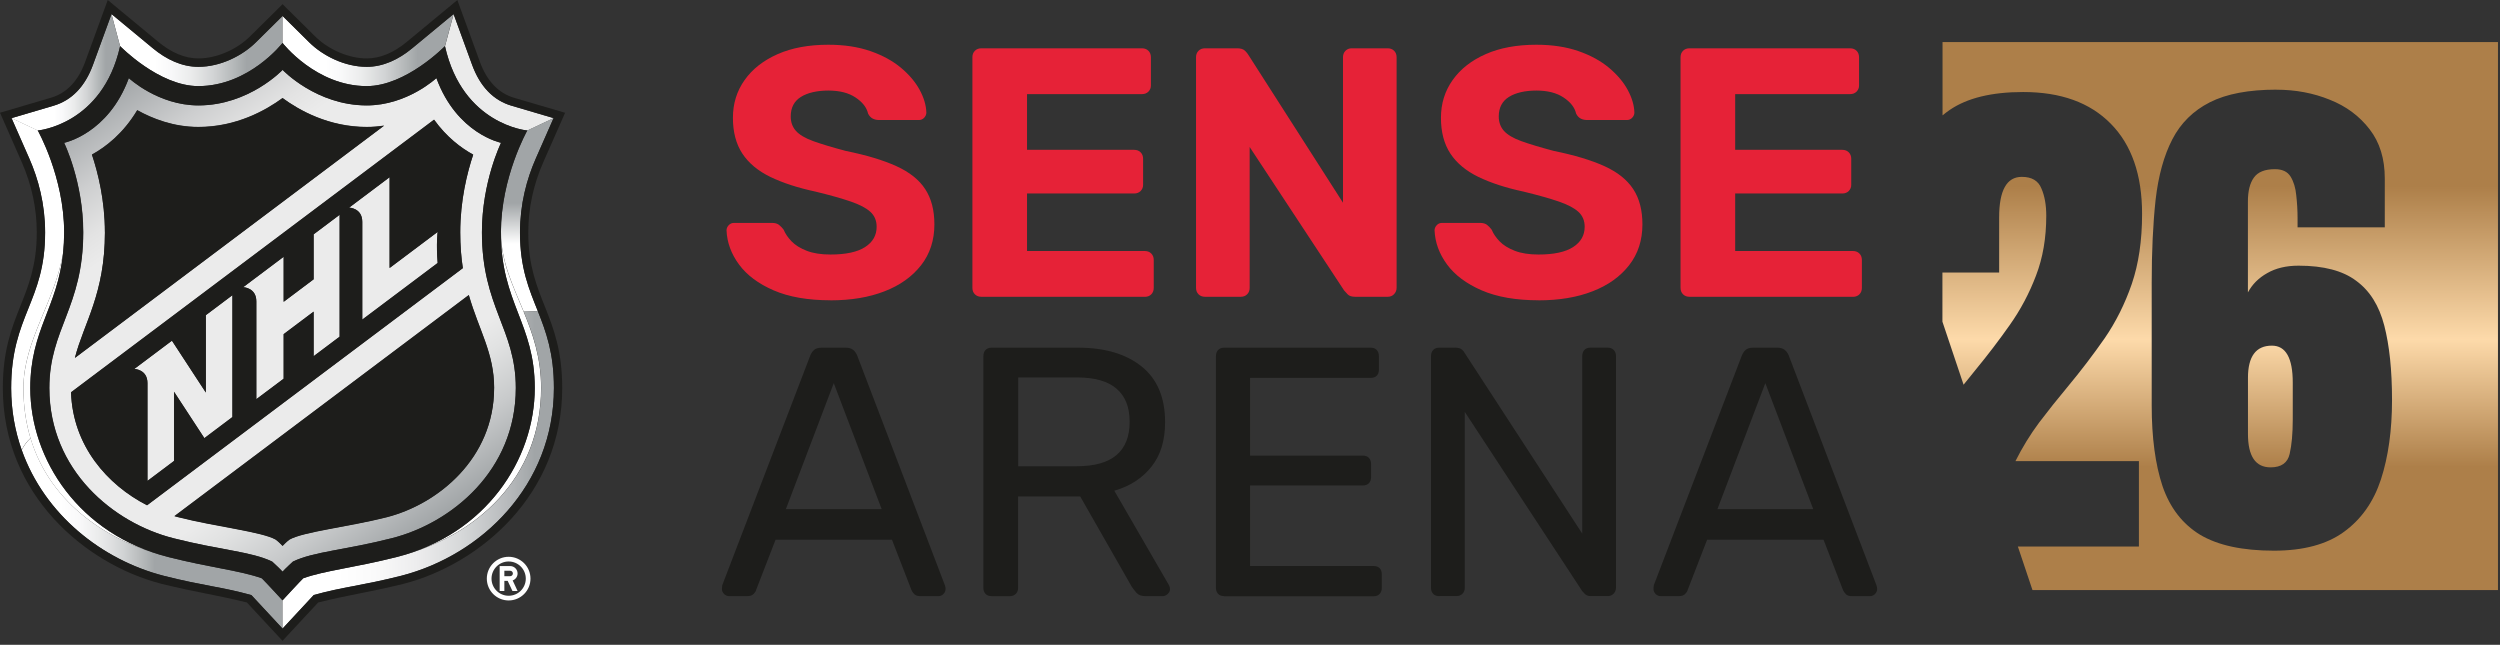 <svg width="442" height="114" viewBox="0 0 442 114" fill="none" xmlns="http://www.w3.org/2000/svg">
<rect x="0" y="0" width="442" height="114" fill="#333333" stroke="none"/>
<g clip-path="url(#clip0_273_1755)">
<path d="M5.35 68.62C5.35 58.33 10.18 54.42 11.16 44.66C9.8 53.2 4.14 60.21 4.14 68.62C4.14 71.85 4.59 74.8 5.39 77.48C8.95 89.32 19.54 95.9 29.79 98.5C14 94.51 5.35 81.25 5.35 68.62Z" fill="white"/>
<path d="M92.57 55.09C90.65 50.43 88.55 46.23 88.55 41.06C88.55 53.58 94.54 57.13 94.54 68.59C94.54 81.22 85.89 94.47 70.1 98.47C84.34 94.87 95.66 84.44 95.66 68.59C95.66 63.22 94.18 59 92.57 55.09Z" fill="white"/>
<path d="M90.46 18.7C87.23 17.75 84.88 15.31 83.47 11.45L80.2 2.49L78.68 8.16C81.78 22.08 93.24 23.08 93.24 23.08L97.89 20.89L90.47 18.7H90.46Z" fill="#EBEBEB"/>
<path d="M36.391 69.4L30.39 60.22L23.73 65.22C23.73 65.22 26.061 65.28 26.061 67.73V85.02L30.761 81.49V69.26L36.12 77.46L41.081 73.73V52.18L36.38 55.71V69.4H36.391Z" fill="#EBEBEB"/>
<path d="M55.45 49.38L50.15 53.36V45.4L42.99 50.78C42.99 50.78 45.32 50.84 45.32 53.29V70.58L50.15 66.96V59.08L55.45 55.1V62.98L60.04 59.53V37.98L55.45 41.43V49.39V49.38Z" fill="#EBEBEB"/>
<path d="M68.88 47.36V31.31L61.72 36.69C61.72 36.69 64.05 36.76 64.05 39.2V56.49L77.38 46.48C77.09 43.03 77.38 40.98 77.38 40.98L68.88 47.36Z" fill="#EBEBEB"/>
<path d="M7.97 41.09C7.97 53.33 1.97 55.76 1.97 68.6C1.97 72.52 2.64 76.18 3.83 79.55C4.2 78.78 4.76 78.03 5.39 77.46C4.58 74.78 4.14 71.84 4.14 68.6C4.14 60.19 9.8 53.19 11.16 44.64C11.27 43.53 11.34 42.35 11.34 41.07C11.34 31.31 6.68 23.06 6.68 23.06L2.03 20.87L5.18 28.03C6.77 31.64 7.97 36.07 7.97 41.09Z" fill="url(#paint0_linear_273_1755)"/>
<path d="M88.58 41.07C88.58 46.24 90.68 50.45 92.6 55.1L95.1 55.02C93.55 51.13 91.94 47.43 91.94 41.09C91.94 36.08 93.14 31.64 94.73 28.03L97.88 20.87L93.23 23.06C93.23 23.06 88.57 31.31 88.57 41.07H88.58Z" fill="url(#paint1_linear_273_1755)"/>
<path d="M46.29 102.25C42.48 100.88 37.3 100.39 29.8 98.5C19.55 95.9 8.96 89.32 5.4 77.48C4.77 78.05 4.22 78.8 3.84 79.57C7.89 90.99 18.01 99 28.96 101.81C35.96 103.58 39.23 103.76 44.45 105.22C45.13 105.94 49.96 111.15 49.96 111.15V106.16C49.96 106.16 46.79 102.72 46.3 102.26L46.29 102.25Z" fill="url(#paint2_linear_273_1755)"/>
<path d="M30.64 95.15C38.99 97.27 44.45 97.51 48.12 99.28C48.12 99.28 49.45 100.5 49.96 101.06C50.47 100.5 51.8 99.28 51.8 99.28C55.46 97.51 60.93 97.27 69.28 95.15C79.82 92.47 91.2 83.18 91.2 68.59C91.2 58.15 85.21 54.32 85.21 41.06C85.21 32.12 88.59 25.24 88.59 25.24C88.59 25.24 80.79 23.67 77.16 13.8C77.16 13.8 71.99 18.63 64.85 18.63C55.91 18.63 49.97 12.35 49.97 12.35C49.97 12.35 44.03 18.63 35.09 18.63C27.95 18.63 22.78 13.8 22.78 13.8C19.15 23.67 11.35 25.24 11.35 25.24C11.35 25.24 14.73 32.13 14.73 41.06C14.73 54.32 8.74 58.15 8.74 68.59C8.74 83.19 20.11 92.48 30.66 95.15H30.64ZM87.36 68.58C87.36 80.96 77.49 89.1 68.33 91.43C61.71 93.11 53.62 93.98 51.18 95.37C50.63 95.77 49.96 96.49 49.96 96.49C49.96 96.49 49.29 95.77 48.74 95.37C46.29 93.98 38.2 93.11 31.59 91.43C31.34 91.37 31.09 91.3 30.84 91.23L82.89 52.14C84.67 58.34 87.37 62.4 87.37 68.57L87.36 68.58ZM83.66 27.32C82.6 30.49 81.37 35.38 81.37 41.06C81.37 43.41 81.54 45.5 81.83 47.38L25.99 89.31C18.99 85.72 12.87 78.81 12.56 69.34L76.74 21.14C78.98 24.25 81.55 26.17 83.66 27.32ZM18.54 41.05C18.54 35.38 17.31 30.48 16.25 27.31C18.71 25.96 21.8 23.57 24.26 19.46C26.91 20.94 30.66 22.43 35.07 22.43C41.75 22.43 46.96 19.51 49.95 17.32C52.93 19.51 58.15 22.43 64.83 22.43C65.89 22.43 66.92 22.34 67.9 22.19L13.24 63.26C14.82 57.08 18.55 51.97 18.55 41.05H18.54Z" fill="url(#paint3_linear_273_1755)"/>
<path d="M35.07 15.23C44.04 15.23 49.95 7.6 49.95 7.6V2.83L45.25 7.48C42.83 9.87 38.97 11.82 35.07 11.82C32.15 11.82 29.41 10.52 27.01 8.53L19.71 2.49L21.23 8.16C21.23 8.16 28.1 15.23 35.06 15.23H35.07Z" fill="url(#paint4_linear_273_1755)"/>
<path d="M95.68 68.6C95.68 84.45 84.36 94.88 70.12 98.48C62.62 100.38 57.44 100.86 53.62 102.23C53.13 102.69 49.96 106.13 49.96 106.13V111.12C49.96 111.12 54.79 105.91 55.47 105.19C60.69 103.73 63.95 103.56 70.96 101.78C85.13 98.13 97.93 85.78 97.93 68.59C97.93 62.4 96.53 58.63 95.09 55.01L92.59 55.09C94.2 58.99 95.68 63.22 95.68 68.59V68.6Z" fill="url(#paint5_linear_273_1755)"/>
<path d="M64.84 15.23C71.8 15.23 78.67 8.16 78.67 8.16L80.19 2.49L72.89 8.53C70.49 10.52 67.75 11.82 64.84 11.82C60.94 11.82 57.07 9.87 54.66 7.48L49.96 2.83V7.6C49.96 7.6 55.87 15.23 64.84 15.23Z" fill="url(#paint6_linear_273_1755)"/>
<path d="M21.23 8.16L19.709 2.49L16.439 11.45C15.03 15.31 12.68 17.75 9.45 18.7L2.02 20.89L6.67 23.08C6.67 23.08 18.119 22.08 21.23 8.16Z" fill="url(#paint7_linear_273_1755)"/>
<path d="M6.5 41.1C6.5 52.87 0.5 55.54 0.5 68.61C0.5 87.44 15.06 99.75 28.58 103.23C35.42 104.89 37.48 105.01 43.65 106.52C44.16 107.06 49.95 113.3 49.95 113.3C49.95 113.3 55.74 107.06 56.25 106.52C62.42 105 64.48 104.89 71.32 103.23C84.85 99.75 99.4 87.43 99.4 68.61C99.4 55.54 93.4 52.87 93.4 41.1C93.4 36.85 94.3 32.66 96.07 28.64L99.91 19.94L90.87 17.28C88.12 16.46 86.09 14.33 84.85 10.94L80.86 0.01L71.95 7.38C69.59 9.34 67.2 10.33 64.84 10.33C61.69 10.33 58.1 8.8 55.7 6.42L49.96 0.74L44.22 6.42C41.82 8.8 38.23 10.33 35.08 10.33C32.72 10.33 30.33 9.34 27.96 7.38L19.05 0L15.06 10.93C13.82 14.32 11.79 16.46 9.04 17.27L0 19.93L3.83 28.63C5.6 32.65 6.5 36.84 6.5 41.09V41.1ZM9.46 18.69C12.69 17.74 15.04 15.3 16.45 11.44L19.72 2.48L27.02 8.52C29.42 10.51 32.16 11.81 35.08 11.81C38.98 11.81 42.85 9.86 45.26 7.47L49.96 2.82L54.66 7.47C57.08 9.86 60.94 11.81 64.84 11.81C67.75 11.81 70.5 10.51 72.89 8.52L80.19 2.48L83.46 11.44C84.87 15.3 87.22 17.74 90.45 18.69L97.87 20.88L94.72 28.04C93.13 31.65 91.93 36.08 91.93 41.1C91.93 47.44 93.54 51.15 95.09 55.03C96.53 58.65 97.93 62.42 97.93 68.61C97.93 85.8 85.13 98.15 70.96 101.8C63.95 103.57 60.69 103.75 55.47 105.21C54.79 105.93 49.96 111.14 49.96 111.14C49.96 111.14 45.13 105.93 44.45 105.21C39.23 103.75 35.96 103.58 28.96 101.8C18.01 98.98 7.89 90.98 3.84 79.56C2.65 76.19 1.98 72.53 1.98 68.61C1.98 55.77 7.98 53.34 7.98 41.1C7.98 36.09 6.78 31.65 5.19 28.04L2.04 20.88L9.47 18.69H9.46Z" fill="#1D1D1B"/>
<path d="M30.84 91.27C31.09 91.34 31.34 91.41 31.59 91.47C38.2 93.15 46.29 94.02 48.74 95.41C49.29 95.81 49.96 96.53 49.96 96.53C49.96 96.53 50.63 95.81 51.18 95.41C53.62 94.02 61.71 93.15 68.33 91.47C77.5 89.14 87.36 81 87.36 68.62C87.36 62.45 84.65 58.39 82.88 52.19L30.83 91.28L30.84 91.27Z" fill="#1D1D1B"/>
<path d="M13.24 63.29L67.91 22.23C66.93 22.38 65.9 22.47 64.84 22.47C58.16 22.47 52.94 19.55 49.96 17.36C46.98 19.55 41.76 22.47 35.08 22.47C30.67 22.47 26.92 20.98 24.27 19.5C21.81 23.61 18.72 26 16.26 27.35C17.32 30.52 18.55 35.41 18.55 41.09C18.55 52 14.82 57.12 13.24 63.3V63.29Z" fill="#1D1D1B"/>
<path d="M25.99 89.35L81.83 47.42C81.54 45.54 81.37 43.45 81.37 41.1C81.37 35.43 82.6 30.53 83.66 27.36C81.55 26.21 78.98 24.29 76.74 21.18L12.56 69.37C12.87 78.85 18.99 85.75 25.99 89.34V89.35ZM68.88 31.34V47.39L77.38 41.01C77.38 41.01 77.09 43.06 77.38 46.51L64.05 56.52V39.23C64.05 36.79 61.72 36.72 61.72 36.72L68.88 31.34ZM50.15 45.4V53.36L55.45 49.38V41.42L60.05 37.97V59.52L55.45 62.97V55.09L50.15 59.07V66.95L45.32 70.57V53.28C45.32 50.84 42.99 50.77 42.99 50.77L50.15 45.39V45.4ZM30.4 60.23L36.4 69.41V55.72L41.1 52.19V73.74L36.14 77.47L30.78 69.27V81.5L26.08 85.03V67.74C26.08 65.3 23.75 65.23 23.75 65.23L30.41 60.23H30.4Z" fill="#1D1D1B"/>
<path d="M11.17 44.65C10.18 54.4 5.36 58.31 5.36 68.61C5.36 81.24 14.01 94.49 29.8 98.49C37.3 100.39 42.48 100.87 46.29 102.24C46.78 102.7 49.95 106.14 49.95 106.14C49.95 106.14 53.12 102.7 53.61 102.24C57.42 100.87 62.6 100.38 70.11 98.49C85.9 94.5 94.55 81.24 94.55 68.61C94.55 57.15 88.56 53.6 88.56 41.08C88.56 31.32 93.22 23.07 93.22 23.07C93.22 23.07 81.77 22.07 78.66 8.15C78.66 8.15 71.79 15.22 64.83 15.22C55.86 15.22 49.95 7.59 49.95 7.59C49.95 7.59 44.05 15.22 35.07 15.22C28.11 15.22 21.24 8.15 21.24 8.15C18.14 22.07 6.68 23.07 6.68 23.07C6.68 23.07 11.34 31.32 11.34 41.08C11.34 42.36 11.27 43.54 11.16 44.65H11.17ZM11.34 25.25C11.34 25.25 19.14 23.68 22.77 13.81C22.77 13.81 27.94 18.64 35.08 18.64C44.02 18.64 49.96 12.36 49.96 12.36C49.96 12.36 55.9 18.64 64.84 18.64C71.98 18.64 77.15 13.81 77.15 13.81C80.78 23.68 88.58 25.25 88.58 25.25C88.58 25.25 85.2 32.14 85.2 41.07C85.2 54.33 91.19 58.16 91.19 68.6C91.19 83.2 79.82 92.49 69.27 95.16C60.92 97.28 55.46 97.52 51.79 99.29C51.79 99.29 50.46 100.51 49.95 101.07C49.45 100.51 48.11 99.29 48.11 99.29C44.44 97.52 38.98 97.28 30.63 95.16C20.09 92.48 8.71 83.19 8.71 68.6C8.71 58.16 14.7 54.33 14.7 41.07C14.7 32.13 11.32 25.25 11.32 25.25H11.34Z" fill="#1D1D1B"/>
<path d="M86.07 102.3C86.07 104.43 87.8 106.16 89.93 106.16C92.06 106.16 93.79 104.43 93.79 102.3C93.79 100.17 92.06 98.44 89.93 98.44C87.8 98.44 86.07 100.17 86.07 102.3ZM92.96 102.3C92.96 103.98 91.6 105.33 89.93 105.33C88.26 105.33 86.9 103.97 86.9 102.3C86.9 100.63 88.26 99.27 89.93 99.27C91.6 99.27 92.96 100.63 92.96 102.3Z" fill="white"/>
<path d="M88.34 104.49H89.17V102.7H89.76L90.6 104.49H91.51L90.64 102.62C91.15 102.44 91.51 101.95 91.51 101.39C91.51 100.67 90.92 100.08 90.2 100.08H88.34V104.49ZM89.17 100.91H90.2C90.47 100.91 90.68 101.13 90.68 101.39C90.68 101.65 90.46 101.87 90.2 101.87H89.17V100.91Z" fill="white"/>
<path d="M146.84 53.09C142.82 53.09 139.47 52.5 136.77 51.33C134.07 50.16 132.03 48.63 130.65 46.75C129.27 44.87 128.54 42.86 128.45 40.73C128.45 40.4 128.58 40.09 128.83 39.82C129.08 39.55 129.39 39.41 129.77 39.41H136.48C137.02 39.41 137.44 39.53 137.73 39.76C138.02 39.99 138.29 40.27 138.55 40.61C138.84 41.32 139.31 42.01 139.96 42.68C140.61 43.35 141.5 43.9 142.63 44.34C143.76 44.78 145.16 45 146.83 45C149.55 45 151.59 44.56 152.95 43.68C154.31 42.8 154.99 41.61 154.99 40.1C154.99 39.01 154.62 38.13 153.89 37.46C153.16 36.79 152.01 36.18 150.44 35.64C148.87 35.1 146.79 34.51 144.2 33.88C141.06 33.21 138.4 32.34 136.2 31.28C134 30.21 132.35 28.83 131.24 27.14C130.13 25.45 129.58 23.34 129.58 20.83C129.58 18.32 130.27 16.09 131.65 14.15C133.03 12.2 134.98 10.68 137.49 9.57C140 8.46 142.99 7.91 146.46 7.91C149.26 7.91 151.74 8.29 153.9 9.04C156.06 9.79 157.85 10.78 159.3 11.99C160.74 13.2 161.84 14.5 162.59 15.88C163.34 17.26 163.74 18.6 163.78 19.9C163.78 20.23 163.65 20.54 163.4 20.81C163.15 21.08 162.84 21.22 162.46 21.22H155.43C155.01 21.22 154.64 21.14 154.3 20.97C153.97 20.8 153.69 20.51 153.48 20.09C153.23 19 152.49 18.05 151.25 17.23C150.02 16.41 148.42 16.01 146.45 16.01C144.48 16.01 142.78 16.39 141.59 17.14C140.4 17.89 139.8 19.04 139.8 20.59C139.8 21.59 140.1 22.44 140.71 23.13C141.32 23.82 142.34 24.43 143.78 24.95C145.22 25.47 147.14 26.05 149.52 26.68C153.2 27.43 156.19 28.33 158.49 29.38C160.79 30.43 162.49 31.77 163.57 33.43C164.66 35.08 165.2 37.16 165.2 39.67C165.2 42.47 164.42 44.88 162.85 46.89C161.28 48.9 159.13 50.44 156.39 51.5C153.65 52.57 150.46 53.1 146.82 53.1L146.84 53.09Z" fill="#E62237"/>
<path d="M173.49 52.47C173.03 52.47 172.65 52.32 172.36 52.03C172.07 51.74 171.92 51.36 171.92 50.9V10.11C171.92 9.65 172.07 9.27 172.36 8.98C172.65 8.69 173.03 8.54 173.49 8.54H201.91C202.37 8.54 202.75 8.69 203.04 8.98C203.33 9.27 203.48 9.65 203.48 10.11V15.13C203.48 15.55 203.33 15.9 203.04 16.2C202.75 16.49 202.37 16.64 201.91 16.64H181.58V26.49H200.53C200.99 26.49 201.37 26.64 201.66 26.93C201.95 27.22 202.1 27.6 202.1 28.06V32.7C202.1 33.12 201.95 33.47 201.66 33.77C201.37 34.06 200.99 34.21 200.53 34.21H181.58V44.38H202.41C202.87 44.38 203.25 44.53 203.54 44.82C203.83 45.11 203.98 45.49 203.98 45.95V50.91C203.98 51.37 203.83 51.75 203.54 52.04C203.25 52.33 202.87 52.48 202.41 52.48H173.48L173.49 52.47Z" fill="#E62237"/>
<path d="M213.03 52.47C212.57 52.47 212.19 52.32 211.9 52.03C211.61 51.74 211.46 51.36 211.46 50.9V10.11C211.46 9.65 211.61 9.27 211.9 8.98C212.19 8.69 212.57 8.54 213.03 8.54H218.74C219.37 8.54 219.83 8.69 220.12 8.98C220.41 9.27 220.6 9.5 220.69 9.67L237.44 35.84V10.11C237.44 9.65 237.59 9.27 237.88 8.98C238.17 8.69 238.53 8.54 238.95 8.54H245.35C245.81 8.54 246.19 8.69 246.48 8.98C246.77 9.27 246.92 9.65 246.92 10.11V50.9C246.92 51.32 246.77 51.68 246.48 52C246.19 52.31 245.81 52.47 245.35 52.47H239.58C238.95 52.47 238.5 52.31 238.23 52C237.96 51.69 237.76 51.47 237.63 51.34L220.94 25.99V50.9C220.94 51.36 220.79 51.74 220.5 52.03C220.21 52.32 219.83 52.47 219.37 52.47H213.03Z" fill="#E62237"/>
<path d="M272.02 53.09C268 53.09 264.65 52.5 261.95 51.33C259.25 50.16 257.21 48.63 255.83 46.75C254.45 44.87 253.72 42.86 253.63 40.73C253.63 40.4 253.76 40.09 254.01 39.82C254.26 39.55 254.57 39.41 254.95 39.41H261.66C262.2 39.41 262.62 39.53 262.91 39.76C263.2 39.99 263.48 40.27 263.73 40.61C264.02 41.32 264.49 42.01 265.14 42.68C265.79 43.35 266.68 43.9 267.81 44.34C268.94 44.78 270.34 45 272.01 45C274.73 45 276.77 44.56 278.13 43.68C279.49 42.8 280.17 41.61 280.17 40.1C280.17 39.01 279.8 38.13 279.07 37.46C278.34 36.79 277.19 36.18 275.62 35.64C274.05 35.1 271.97 34.51 269.38 33.88C266.24 33.21 263.58 32.34 261.38 31.28C259.18 30.21 257.53 28.83 256.42 27.14C255.31 25.45 254.76 23.34 254.76 20.83C254.76 18.32 255.45 16.09 256.83 14.15C258.21 12.2 260.16 10.68 262.67 9.57C265.18 8.46 268.17 7.91 271.64 7.91C274.44 7.91 276.92 8.29 279.08 9.04C281.24 9.79 283.03 10.78 284.48 11.99C285.92 13.2 287.02 14.5 287.77 15.88C288.52 17.26 288.92 18.6 288.96 19.9C288.96 20.23 288.83 20.54 288.58 20.81C288.33 21.08 288.01 21.22 287.64 21.22H280.61C280.19 21.22 279.82 21.14 279.48 20.97C279.15 20.8 278.87 20.51 278.66 20.09C278.41 19 277.67 18.05 276.43 17.23C275.2 16.41 273.6 16.01 271.63 16.01C269.66 16.01 267.96 16.39 266.77 17.14C265.58 17.89 264.98 19.04 264.98 20.59C264.98 21.59 265.28 22.44 265.89 23.13C266.5 23.82 267.52 24.43 268.96 24.95C270.4 25.47 272.32 26.05 274.7 26.68C278.38 27.43 281.37 28.33 283.67 29.38C285.97 30.43 287.66 31.77 288.75 33.43C289.84 35.08 290.38 37.16 290.38 39.67C290.38 42.47 289.6 44.88 288.03 46.89C286.46 48.9 284.31 50.44 281.57 51.5C278.83 52.57 275.64 53.1 272 53.1L272.02 53.09Z" fill="#E62237"/>
<path d="M298.69 52.47C298.23 52.47 297.85 52.32 297.56 52.03C297.27 51.74 297.12 51.36 297.12 50.9V10.11C297.12 9.65 297.27 9.27 297.56 8.98C297.85 8.69 298.23 8.54 298.69 8.54H327.11C327.57 8.54 327.95 8.69 328.24 8.98C328.53 9.27 328.68 9.65 328.68 10.11V15.13C328.68 15.55 328.53 15.9 328.24 16.2C327.95 16.49 327.57 16.64 327.11 16.64H306.78V26.49H325.73C326.19 26.49 326.57 26.64 326.86 26.93C327.15 27.22 327.3 27.6 327.3 28.06V32.7C327.3 33.12 327.15 33.47 326.86 33.77C326.57 34.06 326.19 34.21 325.73 34.21H306.78V44.38H327.61C328.07 44.38 328.45 44.53 328.74 44.82C329.03 45.11 329.18 45.49 329.18 45.95V50.91C329.18 51.37 329.03 51.75 328.74 52.04C328.45 52.33 328.07 52.48 327.61 52.48H298.68L298.69 52.47Z" fill="#E62237"/>
<path d="M128.9 105.4C128.57 105.4 128.27 105.27 128.02 105.02C127.77 104.77 127.64 104.48 127.64 104.14C127.64 103.93 127.66 103.7 127.7 103.45L143.26 62.85C143.43 62.43 143.66 62.1 143.95 61.85C144.24 61.6 144.68 61.47 145.27 61.47H149.54C150.08 61.47 150.51 61.6 150.83 61.85C151.14 62.1 151.38 62.44 151.55 62.85L167.05 103.45C167.13 103.7 167.18 103.93 167.18 104.14C167.18 104.47 167.05 104.77 166.8 105.02C166.55 105.27 166.26 105.4 165.92 105.4H162.72C162.22 105.4 161.85 105.27 161.62 105.02C161.39 104.77 161.23 104.54 161.15 104.33L157.7 95.42H137.12L133.67 104.33C133.63 104.54 133.48 104.77 133.23 105.02C132.98 105.27 132.6 105.4 132.1 105.4H128.9ZM138.94 90.02H155.88L147.41 67.74L138.94 90.02Z" fill="#1D1D1B"/>
<path d="M175.31 105.4C174.85 105.4 174.49 105.26 174.24 104.99C173.99 104.72 173.86 104.37 173.86 103.95V62.98C173.86 62.52 173.99 62.15 174.24 61.88C174.49 61.61 174.85 61.47 175.31 61.47H190.62C195.35 61.47 199.09 62.58 201.85 64.8C204.61 67.02 205.99 70.3 205.99 74.65C205.99 77.87 205.19 80.5 203.57 82.52C201.96 84.55 199.77 85.96 197.01 86.76L206.67 103.45C206.8 103.7 206.86 103.93 206.86 104.14C206.86 104.47 206.72 104.77 206.45 105.02C206.18 105.27 205.87 105.4 205.54 105.4H202.53C201.82 105.4 201.3 105.21 200.96 104.84C200.63 104.46 200.33 104.09 200.08 103.71L190.98 87.77H180V103.96C180 104.38 179.86 104.72 179.59 105C179.32 105.27 178.95 105.41 178.49 105.41H175.29L175.31 105.4ZM180.02 82.43H190.37C193.51 82.43 195.85 81.77 197.4 80.45C198.95 79.13 199.72 77.18 199.72 74.58C199.72 71.98 198.96 70.08 197.43 68.74C195.9 67.4 193.55 66.73 190.37 66.73H180.02V82.42V82.43Z" fill="#1D1D1B"/>
<path d="M216.43 105.4C215.97 105.4 215.61 105.26 215.36 104.99C215.11 104.72 214.98 104.37 214.98 103.95V62.98C214.98 62.52 215.11 62.15 215.36 61.88C215.61 61.61 215.97 61.47 216.43 61.47H242.34C242.8 61.47 243.16 61.61 243.41 61.88C243.66 62.15 243.79 62.52 243.79 62.98V65.36C243.79 65.82 243.66 66.18 243.41 66.43C243.16 66.68 242.8 66.81 242.34 66.81H221.01V80.55H240.96C241.42 80.55 241.78 80.69 242.03 80.96C242.28 81.23 242.41 81.6 242.41 82.06V84.38C242.41 84.8 242.28 85.14 242.03 85.42C241.78 85.69 241.42 85.83 240.96 85.83H221.01V100.07H242.85C243.31 100.07 243.67 100.2 243.92 100.45C244.17 100.7 244.3 101.06 244.3 101.52V103.97C244.3 104.39 244.17 104.73 243.92 105.01C243.67 105.28 243.31 105.42 242.85 105.42H216.43V105.4Z" fill="#1D1D1B"/>
<path d="M254.45 105.4C253.99 105.4 253.63 105.26 253.38 104.99C253.13 104.72 253 104.37 253 103.95V62.98C253 62.52 253.13 62.15 253.38 61.88C253.63 61.61 253.99 61.47 254.45 61.47H257.34C257.84 61.47 258.22 61.59 258.47 61.81C258.72 62.04 258.87 62.22 258.91 62.34L279.74 94.34V62.97C279.74 62.51 279.87 62.14 280.12 61.87C280.37 61.6 280.73 61.46 281.19 61.46H284.2C284.66 61.46 285.03 61.6 285.3 61.87C285.57 62.14 285.71 62.51 285.71 62.97V103.88C285.71 104.3 285.57 104.65 285.3 104.95C285.03 105.24 284.68 105.39 284.26 105.39H281.25C280.79 105.39 280.44 105.26 280.21 105.01C279.98 104.76 279.82 104.59 279.74 104.51L258.97 72.82V103.94C258.97 104.36 258.83 104.7 258.56 104.98C258.29 105.25 257.92 105.39 257.46 105.39H254.45V105.4Z" fill="#1D1D1B"/>
<path d="M293.6 105.4C293.27 105.4 292.97 105.27 292.72 105.02C292.47 104.77 292.34 104.48 292.34 104.14C292.34 103.93 292.36 103.7 292.4 103.45L307.96 62.85C308.13 62.43 308.36 62.1 308.65 61.85C308.94 61.6 309.38 61.47 309.97 61.47H314.24C314.78 61.47 315.21 61.6 315.53 61.85C315.84 62.1 316.08 62.44 316.25 62.85L331.75 103.45C331.83 103.7 331.88 103.93 331.88 104.14C331.88 104.47 331.75 104.77 331.5 105.02C331.25 105.27 330.96 105.4 330.62 105.4H327.42C326.92 105.4 326.55 105.27 326.32 105.02C326.09 104.77 325.93 104.54 325.85 104.33L322.4 95.42H301.82L298.37 104.33C298.33 104.54 298.18 104.77 297.93 105.02C297.68 105.27 297.3 105.4 296.8 105.4H293.6ZM303.64 90.02H320.58L312.11 67.74L303.64 90.02Z" fill="#1D1D1B"/>
<path d="M441.64 104.32H359.34L356.76 96.63H378.16V81.53H356.33C357.55 79.1 358.94 76.83 360.52 74.71C362.13 72.59 363.78 70.51 365.48 68.48C367.88 65.6 370.07 62.72 372.08 59.84C374.08 56.93 375.69 53.71 376.9 50.2C378.11 46.65 378.72 42.53 378.72 37.83C378.72 30.92 376.87 25.59 373.17 21.86C369.5 18.13 364.34 16.27 357.7 16.27C352.12 16.27 347.78 17.33 344.69 19.45C344.25 19.75 343.84 20.07 343.44 20.4V7.44H441.66V104.32H441.64ZM402.49 15.85C397.58 15.85 393.65 16.59 390.71 18.08C387.77 19.57 385.56 21.75 384.07 24.63C382.58 27.51 381.6 31.07 381.11 35.32C380.65 39.57 380.42 44.46 380.42 50.01V71.66C380.42 77.36 381.06 82.12 382.33 85.94C383.64 89.76 385.85 92.63 388.97 94.54C392.12 96.42 396.48 97.36 402.03 97.36C407.24 97.36 411.37 96.25 414.4 94.04C417.46 91.83 419.65 88.73 420.95 84.76C422.25 80.76 422.91 76.09 422.91 70.75C422.91 65.41 422.45 61.08 421.54 57.56C420.63 54.04 418.98 51.4 416.58 49.65C414.22 47.86 410.82 46.97 406.39 46.97C404.21 46.97 402.36 47.41 400.84 48.29C399.32 49.14 398.19 50.28 397.43 51.7V35.64C397.43 33.79 397.78 32.38 398.48 31.41C399.18 30.41 400.42 29.91 402.21 29.91C403.51 29.91 404.44 30.35 404.98 31.23C405.52 32.11 405.86 33.22 405.98 34.55C406.13 35.88 406.21 37.22 406.21 38.55V40.19H421.63V31.55C421.63 28.06 420.74 25.17 418.95 22.86C417.16 20.53 414.81 18.78 411.9 17.63C408.99 16.45 405.85 15.86 402.49 15.86V15.85ZM401.67 61.11C404.13 61.11 405.36 63.29 405.36 67.66V74.12C405.36 76.61 405.18 78.65 404.81 80.26C404.45 81.84 403.32 82.63 401.44 82.63C398.77 82.63 397.44 80.66 397.44 76.72V66.8C397.44 63.01 398.85 61.11 401.67 61.11ZM357.46 31.27C359.22 31.27 360.37 31.95 360.92 33.32C361.5 34.65 361.78 36.26 361.78 38.14C361.78 42.05 361.18 45.58 359.96 48.74C358.78 51.86 357.23 54.77 355.32 57.47C353.44 60.14 351.45 62.75 349.36 65.29C348.62 66.19 347.89 67.1 347.16 68.02L343.42 56.87V48.19H353.45V38.41C353.45 33.65 354.79 31.27 357.45 31.27H357.46Z" fill="url(#paint8_linear_273_1755)"/>
</g>
<defs>
<linearGradient id="paint0_linear_273_1755" x1="11.44" y1="50.21" x2="23.66" y2="50.21" gradientUnits="userSpaceOnUse">
<stop offset="0.11" stop-color="white"/>
<stop offset="0.2" stop-color="#E9EAEB"/>
<stop offset="0.43" stop-color="#B5B8BA"/>
<stop offset="0.54" stop-color="#A1A5A7"/>
</linearGradient>
<linearGradient id="paint1_linear_273_1755" x1="93.24" y1="55.1" x2="93.24" y2="20.87" gradientUnits="userSpaceOnUse">
<stop stop-color="white"/>
<stop offset="0.35" stop-color="white"/>
<stop offset="0.56" stop-color="#A1A5A7"/>
<stop offset="1" stop-color="#A1A5A7"/>
</linearGradient>
<linearGradient id="paint2_linear_273_1755" x1="3.84" y1="94.31" x2="49.95" y2="94.31" gradientUnits="userSpaceOnUse">
<stop offset="0.15" stop-color="white"/>
<stop offset="0.22" stop-color="#F9F9FA"/>
<stop offset="0.3" stop-color="#EAEBEB"/>
<stop offset="0.39" stop-color="#D1D3D4"/>
<stop offset="0.48" stop-color="#AEB2B3"/>
<stop offset="0.51" stop-color="#A1A5A7"/>
</linearGradient>
<linearGradient id="paint3_linear_273_1755" x1="77.31" y1="91.95" x2="22.64" y2="13.87" gradientUnits="userSpaceOnUse">
<stop stop-color="#A1A5A7"/>
<stop offset="0.11" stop-color="#C8CACB"/>
<stop offset="0.2" stop-color="#E1E2E2"/>
<stop offset="0.25" stop-color="#EBEBEB"/>
<stop offset="0.75" stop-color="#EBEBEB"/>
<stop offset="0.8" stop-color="#E3E3E3"/>
<stop offset="0.88" stop-color="#CDCECF"/>
<stop offset="0.98" stop-color="#AAADAF"/>
<stop offset="1" stop-color="#A1A5A7"/>
</linearGradient>
<linearGradient id="paint4_linear_273_1755" x1="19.71" y1="8.86" x2="49.95" y2="8.86" gradientUnits="userSpaceOnUse">
<stop offset="0.25" stop-color="white"/>
<stop offset="0.34" stop-color="#F9F9FA"/>
<stop offset="0.47" stop-color="#EAEBEB"/>
<stop offset="0.6" stop-color="#D1D3D4"/>
<stop offset="0.74" stop-color="#AEB2B3"/>
<stop offset="0.79" stop-color="#A1A5A7"/>
</linearGradient>
<linearGradient id="paint5_linear_273_1755" x1="49.96" y1="83.08" x2="97.93" y2="83.08" gradientUnits="userSpaceOnUse">
<stop offset="0.2" stop-color="white"/>
<stop offset="0.34" stop-color="#FAFAFA"/>
<stop offset="0.49" stop-color="#EDEDEE"/>
<stop offset="0.66" stop-color="#D6D8D9"/>
<stop offset="0.83" stop-color="#B7BABC"/>
<stop offset="0.93" stop-color="#A1A5A7"/>
</linearGradient>
<linearGradient id="paint6_linear_273_1755" x1="49.96" y1="8.86" x2="80.19" y2="8.86" gradientUnits="userSpaceOnUse">
<stop offset="0.25" stop-color="white"/>
<stop offset="0.34" stop-color="#F9F9FA"/>
<stop offset="0.47" stop-color="#EAEBEB"/>
<stop offset="0.6" stop-color="#D1D3D4"/>
<stop offset="0.74" stop-color="#AEB2B3"/>
<stop offset="0.79" stop-color="#A1A5A7"/>
</linearGradient>
<linearGradient id="paint7_linear_273_1755" x1="2.02" y1="12.79" x2="21.23" y2="12.79" gradientUnits="userSpaceOnUse">
<stop offset="0.39" stop-color="white"/>
<stop offset="0.47" stop-color="#F9F9FA"/>
<stop offset="0.58" stop-color="#EAEBEB"/>
<stop offset="0.7" stop-color="#D1D3D4"/>
<stop offset="0.82" stop-color="#AEB2B3"/>
<stop offset="0.87" stop-color="#A1A5A7"/>
</linearGradient>
<linearGradient id="paint8_linear_273_1755" x1="392.53" y1="9.28" x2="392.53" y2="122.01" gradientUnits="userSpaceOnUse">
<stop offset="0.21" stop-color="#AD7F49"/>
<stop offset="0.45" stop-color="#FDDAAA"/>
<stop offset="0.65" stop-color="#AD7F49"/>
</linearGradient>
<clipPath id="clip0_273_1755">
<rect width="441.64" height="113.3" fill="white"/>
</clipPath>
</defs>
</svg>
